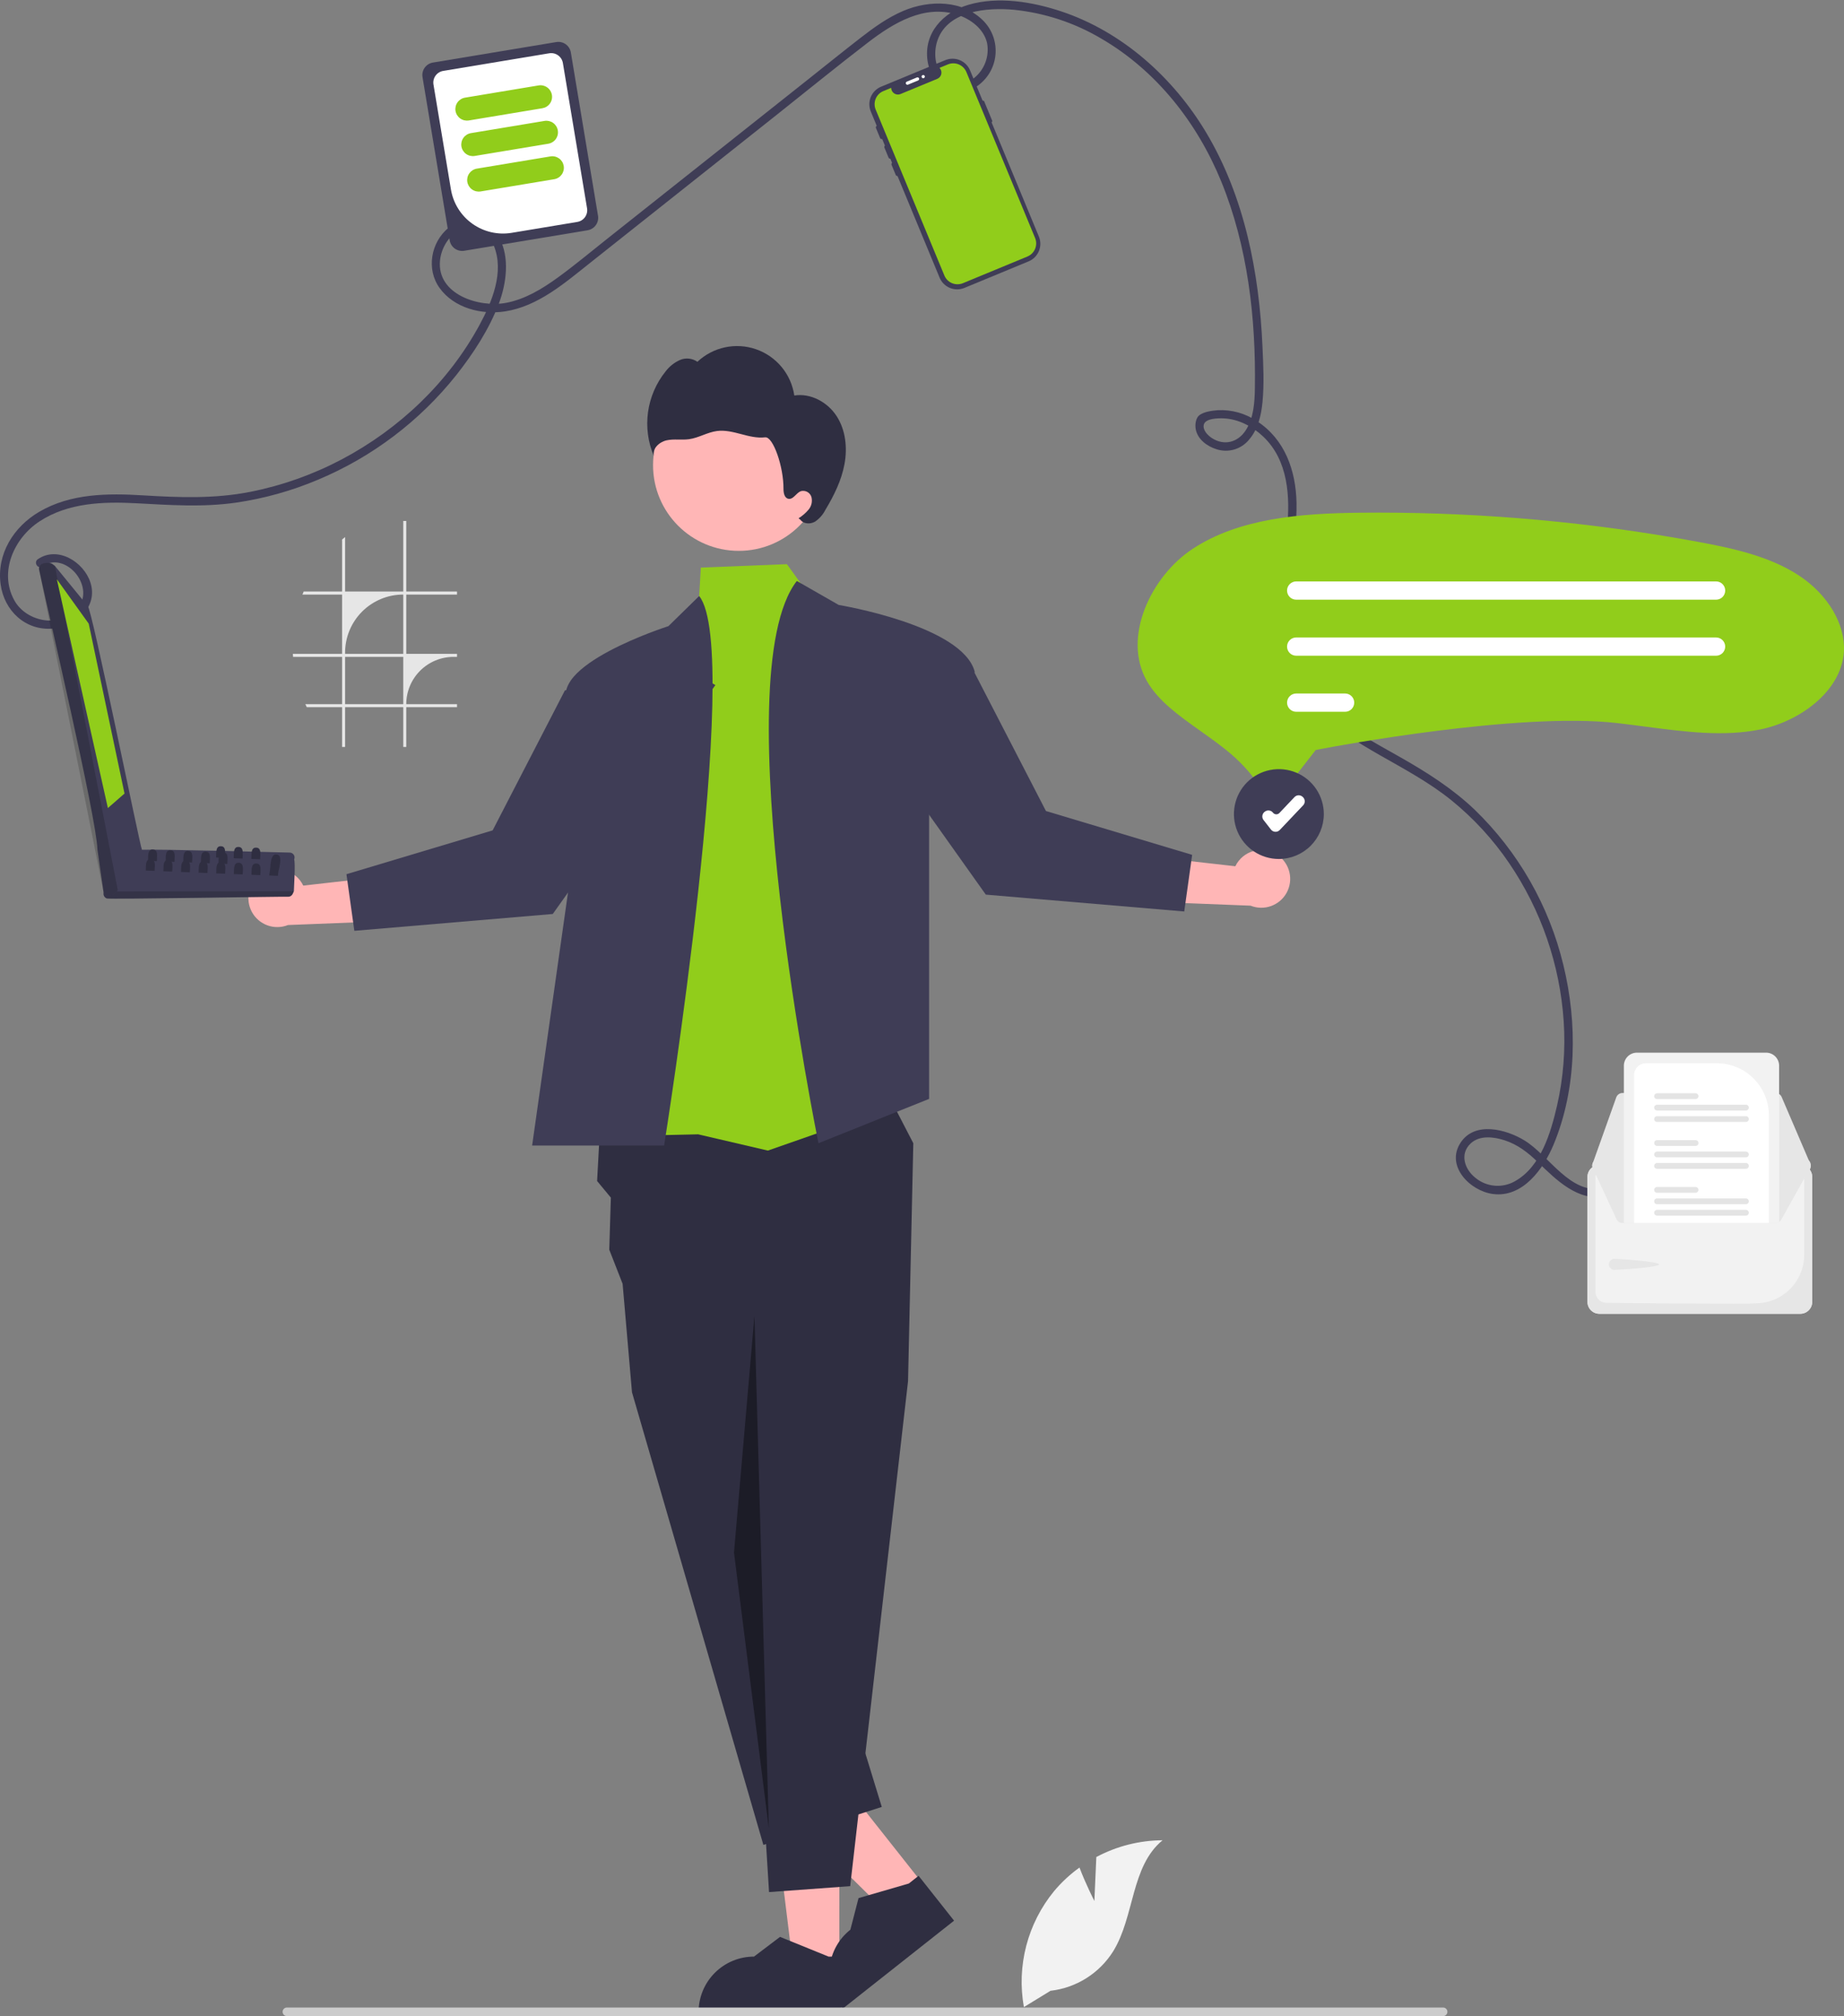 <svg xmlns="http://www.w3.org/2000/svg" width="280" height="306" viewBox="0 0 280 306" fill="none"><rect x="0" y="0" width="280" height="306" fill="#808080" stroke="none"/><g clip-path="url(#clip0_469_3900)"><path d="M6.381 85.961C9.885 83.567 14.395 88.843 11.942 92.129C9.462 95.45 4.04 94.508 2.173 91.117C-0.209 86.791 2.163 81.644 6.002 79.133C10.363 76.28 15.708 76.119 20.743 76.386C25.829 76.656 30.792 77.015 35.859 76.287C40.148 75.659 44.338 74.485 48.328 72.793C56.532 69.351 63.735 63.9 69.274 56.943C71.858 53.667 74.273 49.986 75.753 46.065C76.892 43.045 77.432 39.073 75.817 36.117C75.466 35.451 74.971 34.873 74.368 34.423C73.765 33.972 73.07 33.662 72.332 33.514C71.594 33.366 70.832 33.384 70.102 33.566C69.371 33.749 68.691 34.092 68.11 34.57C65.419 36.772 64.692 40.861 66.75 43.711C68.957 46.768 73.123 47.816 76.71 47.26C81.695 46.486 85.731 42.971 89.548 39.944L117.81 17.529C122.471 13.834 127.084 10.066 131.804 6.447C135.643 3.503 140.327 0.65 145.327 2.222C147.342 2.855 149.373 4.356 149.877 6.512C150.065 7.499 149.98 8.519 149.631 9.462C149.282 10.404 148.681 11.234 147.895 11.861C147.536 12.165 147.117 12.392 146.665 12.527C146.214 12.661 145.739 12.7 145.271 12.642C144.804 12.583 144.353 12.428 143.949 12.187C143.545 11.945 143.195 11.622 142.922 11.238C141.868 9.77 141.782 7.677 142.389 6.018C144.01 1.585 149.961 1.122 153.932 1.482C158.618 1.957 163.144 3.445 167.196 5.843C175.589 10.713 181.795 18.634 185.436 27.538C189.469 37.405 190.712 48.323 190.547 58.915C190.514 61.075 190.364 63.464 189.147 65.327C187.955 67.151 185.875 67.703 184.009 66.484C183.402 66.086 182.621 65.312 182.779 64.496C182.978 63.471 185.023 63.463 185.842 63.502C188.083 63.609 190.202 64.738 191.808 66.26C195.624 69.876 195.921 75.41 195.423 80.33C194.877 85.732 193.318 91.104 193.937 96.572C194.951 105.53 202.31 110.508 209.537 114.626C213.238 116.735 217.02 118.752 220.349 121.435C223.741 124.18 226.711 127.409 229.163 131.017C234.008 138.137 236.864 146.419 237.437 155.009C237.725 159.301 237.386 163.612 236.429 167.806C235.479 171.909 233.981 177.08 230.035 179.284C229.095 179.821 228.012 180.057 226.933 179.96C225.854 179.864 224.831 179.439 224.002 178.743C222.403 177.461 221.622 175.186 223.273 173.585C224.641 172.258 226.831 172.537 228.482 173.077C230.47 173.726 232.017 174.938 233.499 176.37C236.323 179.099 239.63 182.449 243.927 181.577C244.721 181.416 244.385 180.203 243.592 180.364C238.404 181.416 235.277 175.393 231.451 173.075C228.682 171.396 223.951 170.148 221.787 173.422C219.451 176.955 223.207 180.767 226.697 181.222C231.234 181.813 234.38 177.381 235.903 173.723C239.437 165.239 239.546 155.291 237.385 146.457C235.224 137.485 230.553 129.312 223.917 122.893C220.567 119.704 216.727 117.259 212.721 114.983C208.677 112.686 204.463 110.482 201.003 107.329C199.086 105.641 197.562 103.555 196.535 101.218C195.508 98.88 195.004 96.347 195.058 93.795C195.095 87.917 196.987 82.213 196.869 76.323C196.771 71.44 195.11 66.672 190.858 63.923C189.105 62.736 187.013 62.152 184.898 62.261C184.038 62.332 182.83 62.477 182.121 63.015C181.551 63.448 181.443 64.462 181.558 65.118C181.831 66.675 183.305 67.756 184.737 68.19C185.608 68.469 186.542 68.481 187.419 68.222C188.296 67.963 189.075 67.447 189.654 66.74C191.031 65.152 191.51 63.033 191.705 60.993C191.969 58.229 191.823 55.39 191.701 52.621C191.205 41.37 188.979 29.85 183.126 20.078C178.15 11.772 170.412 4.808 161.134 1.726C156.762 0.274 151.575 -0.596 147.064 0.725C143.183 1.861 140.208 5.052 140.849 9.278C141.392 12.856 145.103 15.331 148.373 13.073C149.145 12.54 149.792 11.847 150.271 11.041C150.75 10.236 151.049 9.336 151.148 8.404C151.247 7.473 151.144 6.531 150.845 5.642C150.547 4.754 150.06 3.941 149.417 3.258C146.256 -0.049 141.101 -0.026 137.156 1.655C134.781 2.667 132.678 4.184 130.649 5.759C128.063 7.767 125.514 9.823 122.949 11.858L92.048 36.364C89.609 38.299 87.21 40.303 84.689 42.132C82.338 43.838 79.743 45.418 76.848 45.966C72.771 46.737 66.317 44.715 66.812 39.549C67.004 37.543 68.334 35.327 70.367 34.752C72.36 34.188 74.241 35.469 74.982 37.282C76.616 41.279 74.698 45.851 72.79 49.36C68.066 58.048 60.615 65.123 51.884 69.727C47.514 72.036 42.83 73.697 37.98 74.656C32.532 75.725 27.186 75.516 21.678 75.182C16.339 74.858 10.732 74.891 5.973 77.671C2.07 79.95 -0.533 84.083 0.093 88.689C0.636 92.688 3.847 95.745 7.989 95.408C11.465 95.124 14.957 92.159 13.724 88.392C12.703 85.274 8.76 82.814 5.745 84.874C5.08 85.329 5.71 86.42 6.381 85.961Z" fill="#3F3D56"></path><path d="M273.372 176.824H242.848C242.371 176.825 241.913 177.014 241.576 177.351C241.239 177.688 241.049 178.145 241.049 178.621V197.605C241.049 198.082 241.239 198.538 241.576 198.875C241.913 199.212 242.371 199.401 242.848 199.402H273.372C273.849 199.401 274.306 199.212 274.643 198.875C274.981 198.538 275.17 198.082 275.171 197.605V178.621C275.17 178.145 274.981 177.688 274.643 177.351C274.306 177.014 273.849 176.825 273.372 176.824Z" fill="#F2F2F2"></path><path d="M273.372 176.824H242.848C242.371 176.825 241.913 177.014 241.576 177.351C241.239 177.688 241.049 178.145 241.049 178.621V197.605C241.049 198.082 241.239 198.538 241.576 198.875C241.913 199.212 242.371 199.401 242.848 199.402H273.372C273.849 199.401 274.306 199.212 274.643 198.875C274.981 198.538 275.17 198.082 275.171 197.605V178.621C275.17 178.145 274.981 177.688 274.643 177.351C274.306 177.014 273.849 176.825 273.372 176.824ZM273.962 190.461C273.955 192.393 273.19 194.246 271.831 195.622C270.471 196.997 268.627 197.786 266.692 197.818C263.595 197.859 268.406 197.874 264.67 197.874C256.129 197.874 247.222 197.793 243.898 197.74C243.461 197.731 243.045 197.552 242.738 197.24C242.432 196.929 242.259 196.51 242.257 196.073V178.622C242.257 178.466 242.32 178.316 242.43 178.205C242.541 178.095 242.691 178.032 242.847 178.031H273.371C273.527 178.032 273.677 178.094 273.788 178.204C273.899 178.315 273.962 178.464 273.962 178.621L273.962 190.461Z" fill="#E6E6E6"></path><path d="M269.615 165.893H246.358C246.153 165.893 245.952 165.957 245.784 166.075C245.616 166.194 245.488 166.361 245.419 166.554L241.827 176.621C241.773 176.771 241.757 176.932 241.778 177.09C241.8 177.248 241.859 177.398 241.951 177.529C242.043 177.659 242.165 177.766 242.306 177.839C242.448 177.913 242.605 177.951 242.765 177.952L273.956 178.007H273.957C274.122 178.007 274.285 177.966 274.43 177.888C274.575 177.81 274.699 177.697 274.79 177.559C274.881 177.421 274.936 177.263 274.951 177.099C274.965 176.935 274.939 176.77 274.874 176.618L270.532 166.497C270.455 166.317 270.327 166.164 270.164 166.057C270.001 165.95 269.81 165.892 269.615 165.893Z" fill="#E6E6E6"></path><path d="M274.955 176.837C274.955 176.972 274.927 177.105 274.874 177.229L270.532 185.02C270.454 185.199 270.326 185.352 270.163 185.459C270 185.566 269.81 185.623 269.615 185.624H246.359C246.153 185.624 245.952 185.56 245.784 185.441C245.615 185.323 245.488 185.156 245.418 184.962L241.827 177.227C241.783 177.103 241.764 176.973 241.77 176.842C241.777 176.711 241.809 176.583 241.865 176.465C241.922 176.347 242 176.241 242.098 176.153C242.195 176.065 242.308 175.998 242.432 175.954C242.539 175.915 242.651 175.895 242.765 175.895L246.575 175.888L248.13 175.886L268.593 175.85L270.149 175.847L273.956 175.84H273.957C274.221 175.84 274.475 175.945 274.662 176.132C274.849 176.319 274.955 176.572 274.955 176.837Z" fill="#E6E6E6"></path><path d="M245.136 191.064C245.597 191.064 251.93 191.451 251.93 191.912C251.93 192.372 245.597 192.733 245.136 192.733C244.914 192.733 244.702 192.645 244.545 192.488C244.389 192.332 244.301 192.12 244.301 191.899C244.301 191.677 244.389 191.465 244.545 191.309C244.702 191.152 244.914 191.064 245.136 191.064Z" fill="#E6E6E6"></path><path d="M268.166 159.769H248.557C248.031 159.769 247.528 159.978 247.156 160.349C246.784 160.72 246.575 161.224 246.575 161.749V185.623H269.615C269.804 185.624 269.989 185.57 270.148 185.468V161.749C270.148 161.224 269.939 160.72 269.567 160.349C269.196 159.978 268.692 159.769 268.166 159.769Z" fill="#F2F2F2"></path><path d="M260.682 161.374H249.935C249.457 161.374 248.998 161.565 248.659 161.902C248.321 162.24 248.131 162.699 248.13 163.177V185.624H268.593V169.276C268.59 167.181 267.756 165.173 266.273 163.691C264.79 162.21 262.779 161.376 260.682 161.374Z" fill="white"></path><path d="M265.106 183.63H251.616C251.499 183.63 251.388 183.676 251.305 183.759C251.223 183.841 251.176 183.953 251.176 184.069C251.176 184.186 251.223 184.297 251.305 184.38C251.388 184.462 251.499 184.508 251.616 184.508H265.106C265.223 184.508 265.335 184.462 265.417 184.38C265.5 184.297 265.546 184.186 265.546 184.069C265.546 183.953 265.5 183.841 265.417 183.759C265.335 183.676 265.223 183.63 265.106 183.63Z" fill="#E4E4E4"></path><path d="M265.106 181.893H251.616C251.499 181.893 251.387 181.939 251.305 182.021C251.222 182.104 251.176 182.216 251.176 182.332C251.176 182.449 251.222 182.561 251.305 182.643C251.387 182.726 251.499 182.772 251.616 182.772H265.106C265.164 182.772 265.221 182.761 265.275 182.738C265.328 182.716 265.377 182.684 265.418 182.643C265.458 182.602 265.491 182.554 265.513 182.501C265.535 182.447 265.546 182.39 265.546 182.332C265.546 182.275 265.535 182.217 265.513 182.164C265.491 182.111 265.458 182.062 265.418 182.021C265.377 181.981 265.328 181.948 265.275 181.926C265.221 181.904 265.164 181.893 265.106 181.893Z" fill="#E4E4E4"></path><path d="M257.464 180.156H251.616C251.499 180.156 251.388 180.203 251.305 180.285C251.223 180.367 251.176 180.479 251.176 180.595C251.176 180.712 251.223 180.824 251.305 180.906C251.388 180.988 251.499 181.035 251.616 181.035H257.464C257.58 181.035 257.692 180.988 257.775 180.906C257.857 180.824 257.904 180.712 257.904 180.595C257.904 180.479 257.857 180.367 257.775 180.285C257.692 180.203 257.58 180.156 257.464 180.156Z" fill="#E4E4E4"></path><path d="M265.106 176.52H251.616C251.5 176.52 251.388 176.566 251.306 176.649C251.223 176.731 251.177 176.843 251.177 176.959C251.177 177.076 251.223 177.187 251.306 177.27C251.388 177.352 251.5 177.399 251.616 177.399H265.106C265.164 177.399 265.222 177.388 265.275 177.366C265.329 177.344 265.378 177.311 265.419 177.271C265.46 177.23 265.492 177.181 265.514 177.128C265.537 177.074 265.548 177.017 265.548 176.959C265.548 176.901 265.537 176.844 265.514 176.791C265.492 176.737 265.46 176.689 265.419 176.648C265.378 176.607 265.329 176.575 265.275 176.553C265.222 176.531 265.164 176.519 265.106 176.52Z" fill="#E4E4E4"></path><path d="M265.106 174.783H251.616C251.499 174.783 251.388 174.829 251.305 174.912C251.223 174.994 251.176 175.106 251.176 175.222C251.176 175.339 251.223 175.451 251.305 175.533C251.388 175.615 251.499 175.662 251.616 175.662H265.106C265.223 175.662 265.335 175.615 265.417 175.533C265.5 175.451 265.546 175.339 265.546 175.222C265.546 175.106 265.5 174.994 265.417 174.912C265.335 174.829 265.223 174.783 265.106 174.783Z" fill="#E4E4E4"></path><path d="M257.464 173.046H251.616C251.499 173.046 251.387 173.092 251.305 173.175C251.222 173.257 251.176 173.369 251.176 173.486C251.176 173.602 251.222 173.714 251.305 173.796C251.387 173.879 251.499 173.925 251.616 173.925H257.464C257.581 173.925 257.693 173.879 257.775 173.796C257.858 173.714 257.904 173.602 257.904 173.486C257.904 173.369 257.858 173.257 257.775 173.175C257.693 173.092 257.581 173.046 257.464 173.046Z" fill="#E4E4E4"></path><path d="M265.106 169.408H251.616C251.5 169.409 251.388 169.455 251.306 169.537C251.223 169.62 251.177 169.732 251.177 169.848C251.177 169.964 251.223 170.076 251.306 170.158C251.388 170.241 251.5 170.287 251.616 170.288H265.106C265.164 170.288 265.222 170.276 265.275 170.254C265.329 170.232 265.378 170.2 265.419 170.159C265.46 170.118 265.492 170.07 265.514 170.016C265.537 169.963 265.548 169.906 265.548 169.848C265.548 169.79 265.537 169.733 265.514 169.679C265.492 169.626 265.46 169.577 265.419 169.536C265.378 169.496 265.329 169.463 265.275 169.441C265.222 169.419 265.164 169.408 265.106 169.408Z" fill="#E4E4E4"></path><path d="M265.106 167.672H251.616C251.5 167.672 251.388 167.719 251.306 167.801C251.223 167.884 251.177 167.995 251.177 168.112C251.177 168.228 251.223 168.34 251.306 168.422C251.388 168.504 251.5 168.551 251.616 168.551H265.106C265.164 168.551 265.222 168.54 265.275 168.518C265.329 168.496 265.378 168.464 265.419 168.423C265.46 168.382 265.492 168.334 265.514 168.28C265.537 168.227 265.548 168.169 265.548 168.112C265.548 168.054 265.537 167.996 265.514 167.943C265.492 167.89 265.46 167.841 265.419 167.8C265.378 167.759 265.329 167.727 265.275 167.705C265.222 167.683 265.164 167.672 265.106 167.672Z" fill="#E4E4E4"></path><path d="M257.464 165.935H251.616C251.499 165.935 251.387 165.981 251.305 166.063C251.222 166.146 251.176 166.258 251.176 166.374C251.176 166.491 251.222 166.603 251.305 166.685C251.387 166.768 251.499 166.814 251.616 166.814H257.464C257.522 166.814 257.579 166.803 257.632 166.78C257.686 166.758 257.734 166.726 257.775 166.685C257.816 166.644 257.848 166.596 257.87 166.542C257.893 166.489 257.904 166.432 257.904 166.374C257.904 166.317 257.893 166.259 257.87 166.206C257.848 166.153 257.816 166.104 257.775 166.063C257.734 166.023 257.686 165.99 257.632 165.968C257.579 165.946 257.522 165.935 257.464 165.935Z" fill="#E4E4E4"></path><path d="M112.18 83.609C119.369 83.609 125.197 77.787 125.197 70.605C125.197 63.423 119.369 57.602 112.18 57.602C104.99 57.602 99.162 63.423 99.162 70.605C99.162 77.787 104.99 83.609 112.18 83.609Z" fill="#FFB6B6"></path><path d="M127.039 63.16C125.67 61.044 123.1 59.634 120.609 60.03C120.377 58.442 119.714 56.948 118.691 55.71C117.668 54.473 116.324 53.54 114.807 53.012C113.29 52.484 111.657 52.383 110.086 52.718C108.514 53.053 107.066 53.813 105.897 54.914C105.512 54.643 105.064 54.477 104.597 54.43C104.129 54.383 103.657 54.458 103.227 54.647C102.369 55.036 101.623 55.634 101.057 56.386C99.628 58.167 98.709 60.301 98.397 62.563C98.086 64.824 98.394 67.127 99.289 69.227C98.985 68.121 100.094 67.081 101.215 66.833C102.335 66.585 103.511 66.82 104.647 66.658C106.104 66.451 107.413 65.607 108.872 65.417C110.098 65.258 111.331 65.572 112.526 65.886C113.722 66.201 114.952 66.522 116.179 66.376C117.407 66.231 118.989 70.879 118.967 74.153C118.963 74.773 119.091 75.57 119.698 75.701C120.446 75.863 120.879 74.833 121.59 74.552C121.918 74.458 122.27 74.495 122.571 74.655C122.872 74.815 123.099 75.086 123.205 75.41C123.294 75.739 123.304 76.085 123.233 76.419C123.162 76.753 123.011 77.065 122.795 77.329C122.358 77.853 121.839 78.303 121.258 78.661L121.551 78.905C122.038 79.548 123.049 79.576 123.752 79.178C124.423 78.724 124.967 78.105 125.332 77.381C126.632 75.221 127.772 72.92 128.23 70.443C128.689 67.965 128.408 65.276 127.039 63.16Z" fill="#2F2E41"></path><path d="M127.45 298.322L120.42 298.321L117.075 271.232L127.451 271.233L127.45 298.322Z" fill="#FFB6B6"></path><path d="M127.697 305.647L106.078 305.646V305.373C106.078 303.144 106.965 301.006 108.543 299.429C110.121 297.853 112.261 296.967 114.493 296.967H114.493L118.443 293.975L125.811 296.968L127.698 296.968L127.697 305.647Z" fill="#2F2E41"></path><path d="M140.127 285.921L134.612 290.276L115.17 271.098L123.311 264.67L140.127 285.921Z" fill="#FFB6B6"></path><path d="M144.87 291.515L127.91 304.908L127.74 304.693C126.356 302.944 125.724 300.718 125.984 298.504C126.243 296.29 127.372 294.269 129.123 292.886L129.123 292.886L130.363 288.092L138.001 285.875L139.482 284.706L144.87 291.515Z" fill="#2F2E41"></path><path d="M91.095 171.347L90.666 179.252L92.754 181.771L92.514 189.678L94.54 194.853L95.964 211.317L115.914 280.013L133.892 274.253L114.261 210.216L137.881 209.626L138.68 173.518L134.494 165.435L91.095 171.347Z" fill="#2F2E41"></path><path d="M135.609 204.182L137.881 209.626L129.097 286.278L116.774 287.177L111.452 201.482L135.609 204.182Z" fill="#2F2E41"></path><path d="M123.532 91.223L119.485 85.628L106.419 86.151L106.168 90.459L97.488 172.357L106.012 172.166L116.594 174.634L136.946 167.518L123.532 91.223Z" fill="#91CD1B"></path><path d="M100.84 173.871H80.8L86.028 137.008L88.148 122.066C88.148 122.066 86.648 111.387 85.921 105.807C85.854 105.212 85.957 104.61 86.219 104.071C86.457 103.566 86.767 103.098 87.14 102.683C89.577 99.875 95.06 97.44 98.497 96.108C100.268 95.426 101.499 95.033 101.499 95.033L106.167 90.461C112.868 98.824 100.84 173.871 100.84 173.871Z" fill="#3F3D56"></path><path d="M120.994 88.179L127.351 91.818C127.351 91.818 146.178 94.907 148.009 101.97L141.079 122.868V166.787L124.278 173.517C124.278 173.517 109.786 102.563 120.994 88.179Z" fill="#3F3D56"></path><path opacity="0.4" d="M114.558 199.708L111.452 235.647L116.741 277.473" fill="black"></path><path d="M39.568 132.757C40.085 132.386 40.679 132.132 41.305 132.014C41.932 131.896 42.577 131.917 43.195 132.074C43.812 132.232 44.388 132.524 44.881 132.928C45.374 133.332 45.772 133.839 46.047 134.414L61.45 132.674L57.799 139.846L43.732 140.399C42.736 140.797 41.627 140.817 40.617 140.453C39.607 140.089 38.766 139.368 38.252 138.426C37.739 137.484 37.589 136.387 37.832 135.342C38.074 134.297 38.692 133.378 39.568 132.757Z" fill="#FFB6B6"></path><path d="M104.215 101.352L108.623 103.982L83.936 138.722L53.805 141.279L52.605 132.685L74.806 126.032L85.779 104.785L104.215 101.352Z" fill="#3F3D56"></path><path d="M194.058 129.821C193.54 129.449 192.947 129.195 192.321 129.077C191.694 128.959 191.049 128.98 190.431 129.138C189.813 129.296 189.238 129.587 188.745 129.991C188.252 130.396 187.854 130.903 187.578 131.477L172.176 129.737L175.827 136.91L189.894 137.463C190.89 137.861 191.999 137.88 193.009 137.516C194.019 137.153 194.86 136.432 195.374 135.49C195.887 134.548 196.037 133.45 195.794 132.406C195.552 131.361 194.934 130.441 194.058 129.821Z" fill="#FFB6B6"></path><path d="M129.411 98.415L125.004 101.045L149.69 135.785L179.821 138.342L181.021 129.749L158.821 123.095L147.847 101.848L129.411 98.415Z" fill="#3F3D56"></path><path d="M69.394 90.24V89.781H61.689V79.07H61.23V89.781H52.4V81.51C52.245 81.631 52.093 81.756 51.943 81.884V89.781H46.11C46.045 89.933 45.983 90.086 45.924 90.24H51.943V99.24H44.47C44.477 99.394 44.487 99.546 44.5 99.699H51.943V106.879H46.367C46.435 107.033 46.507 107.185 46.583 107.336H51.943V113.371H52.4V107.336H61.23V113.371H61.689V107.336H69.394V106.879H61.689C61.688 105.936 61.874 105.002 62.235 104.131C62.597 103.26 63.126 102.468 63.794 101.802C64.461 101.135 65.253 100.606 66.126 100.245C66.998 99.884 67.932 99.699 68.876 99.699H69.394V99.24H61.689V90.24H69.394ZM61.23 106.879H52.4V99.699H61.23V106.879ZM61.23 99.24H52.4V99.06C52.4 97.901 52.628 96.754 53.072 95.684C53.516 94.614 54.166 93.642 54.986 92.823C55.806 92.004 56.78 91.354 57.851 90.911C58.922 90.468 60.071 90.24 61.23 90.24V99.24Z" fill="#E6E6E6"></path><path d="M136.337 26.694C136.276 26.719 136.209 26.719 136.149 26.694C136.089 26.669 136.041 26.622 136.016 26.561L135.378 25.021C135.353 24.961 135.353 24.894 135.378 24.834C135.403 24.774 135.451 24.726 135.511 24.701C135.571 24.676 135.639 24.676 135.699 24.701C135.759 24.726 135.807 24.774 135.831 24.834L136.469 26.374C136.494 26.434 136.494 26.502 136.469 26.562C136.444 26.622 136.397 26.669 136.337 26.694Z" fill="#3F3D56"></path><path d="M149.205 15.286L147.301 10.689C147.156 10.339 146.944 10.022 146.677 9.754C146.409 9.487 146.091 9.275 145.742 9.13C145.392 8.985 145.017 8.91 144.639 8.91C144.26 8.91 143.885 8.984 143.535 9.129L133.786 13.159C133.436 13.304 133.118 13.516 132.85 13.783C132.583 14.05 132.37 14.368 132.225 14.717C132.08 15.066 132.005 15.441 132.005 15.819C132.005 16.197 132.08 16.572 132.224 16.921L142.672 42.14C142.817 42.49 143.029 42.807 143.297 43.075C143.564 43.342 143.882 43.554 144.232 43.699C144.581 43.844 144.956 43.919 145.335 43.919C145.713 43.919 146.088 43.845 146.438 43.7L156.187 39.67C156.537 39.525 156.855 39.313 157.123 39.046C157.391 38.778 157.603 38.461 157.748 38.112C157.893 37.763 157.968 37.388 157.968 37.01C157.968 36.632 157.893 36.257 157.749 35.908L150.561 18.558C150.583 18.549 150.603 18.535 150.62 18.518C150.637 18.502 150.65 18.482 150.659 18.459C150.669 18.438 150.673 18.414 150.673 18.39C150.673 18.366 150.669 18.343 150.659 18.32L149.443 15.384C149.434 15.362 149.42 15.342 149.404 15.325C149.387 15.308 149.367 15.295 149.345 15.286C149.323 15.277 149.299 15.272 149.275 15.272C149.251 15.272 149.228 15.276 149.205 15.286Z" fill="#3F3D56"></path><path d="M146.741 10.94L157.174 36.123C157.391 36.646 157.392 37.233 157.178 37.758C156.964 38.282 156.551 38.7 156.03 38.922C156.023 38.926 156.016 38.93 156.009 38.933L146.212 42.983C145.684 43.201 145.091 43.2 144.564 42.982C144.036 42.764 143.617 42.345 143.399 41.818L132.966 16.634C132.858 16.373 132.803 16.094 132.803 15.811C132.803 15.529 132.859 15.249 132.967 14.989C133.076 14.728 133.234 14.491 133.434 14.291C133.634 14.092 133.872 13.934 134.133 13.826L135.321 13.334C135.322 13.502 135.364 13.667 135.444 13.815C135.523 13.962 135.638 14.088 135.778 14.181C135.918 14.274 136.079 14.331 136.246 14.347C136.413 14.363 136.581 14.338 136.736 14.274L142.322 11.964C142.444 11.914 142.555 11.84 142.647 11.746C142.743 11.652 142.819 11.54 142.872 11.416C142.924 11.293 142.951 11.16 142.952 11.026C142.953 10.892 142.927 10.759 142.876 10.635C142.826 10.511 142.751 10.398 142.656 10.302L143.93 9.776C144.458 9.558 145.05 9.558 145.577 9.776C146.104 9.995 146.523 10.413 146.741 10.94Z" fill="#91CD1B"></path><path d="M135.248 24.067C135.188 24.092 135.121 24.092 135.06 24.067C135 24.042 134.953 23.995 134.928 23.935L134.29 22.395C134.265 22.334 134.265 22.267 134.29 22.207C134.315 22.147 134.362 22.099 134.423 22.074C134.483 22.049 134.55 22.049 134.61 22.074C134.67 22.099 134.718 22.147 134.743 22.207L135.381 23.747C135.406 23.807 135.406 23.875 135.381 23.935C135.356 23.995 135.308 24.042 135.248 24.067Z" fill="#3F3D56"></path><path d="M133.964 21.096C133.904 21.121 133.837 21.121 133.777 21.096C133.716 21.071 133.669 21.024 133.644 20.964L133.006 19.424C132.993 19.394 132.987 19.362 132.987 19.33C132.987 19.297 132.993 19.265 133.005 19.236C133.018 19.206 133.036 19.179 133.059 19.156C133.081 19.133 133.109 19.115 133.138 19.103C133.168 19.09 133.2 19.084 133.232 19.084C133.265 19.084 133.297 19.09 133.327 19.103C133.356 19.115 133.383 19.133 133.406 19.156C133.429 19.179 133.447 19.206 133.459 19.236L134.097 20.776C134.122 20.836 134.122 20.904 134.097 20.964C134.072 21.024 134.024 21.072 133.964 21.096Z" fill="#3F3D56"></path><path d="M137.556 12.714C137.531 12.654 137.531 12.587 137.556 12.527C137.581 12.467 137.628 12.419 137.689 12.394L139.23 11.757C139.29 11.732 139.358 11.732 139.418 11.757C139.478 11.782 139.526 11.83 139.551 11.89C139.576 11.95 139.576 12.017 139.551 12.077C139.526 12.137 139.478 12.185 139.418 12.21L137.876 12.847C137.816 12.872 137.749 12.872 137.688 12.847C137.628 12.822 137.581 12.774 137.556 12.714Z" fill="white"></path><path d="M140.186 11.872C140.321 11.872 140.431 11.762 140.431 11.627C140.431 11.492 140.321 11.382 140.186 11.382C140.05 11.382 139.94 11.492 139.94 11.627C139.94 11.762 140.05 11.872 140.186 11.872Z" fill="white"></path><path d="M193.402 120.632C193.371 120.632 193.34 120.631 193.309 120.63C192.945 120.617 192.589 120.516 192.272 120.336C191.955 120.156 191.686 119.902 191.489 119.596C190.009 117.386 188.192 115.42 186.105 113.77C184.841 112.761 183.521 111.823 182.244 110.916C178.95 108.576 175.848 106.373 174.126 103.328C170.372 96.689 174.793 87.442 181.11 83.295C188.194 78.644 197.513 77.914 206.527 77.819C207.464 77.809 208.402 77.804 209.34 77.804C225.582 77.81 241.79 79.29 257.765 82.227C263.077 83.206 268.637 84.405 273.105 87.315C277.546 90.209 280.246 94.765 279.983 98.923C279.598 104.993 273.156 109.529 267.29 110.715C261.699 111.844 255.891 111.081 249.742 110.273C248.385 110.094 246.981 109.91 245.593 109.75C230.508 108.008 202.171 113.376 200.972 113.606L199.782 113.833L195.167 119.766C194.96 120.036 194.693 120.255 194.386 120.405C194.08 120.555 193.743 120.633 193.402 120.632Z" fill="#91CD1B"></path><path d="M260.576 91.019H196.818C196.45 91.019 196.097 90.873 195.837 90.613C195.577 90.353 195.431 90 195.431 89.633C195.431 89.265 195.577 88.913 195.837 88.653C196.097 88.393 196.45 88.247 196.818 88.247H260.576C260.944 88.247 261.297 88.393 261.557 88.653C261.817 88.913 261.963 89.265 261.963 89.633C261.963 90 261.817 90.353 261.557 90.613C261.297 90.873 260.944 91.019 260.576 91.019Z" fill="white"></path><path d="M260.576 99.524H196.818C196.45 99.524 196.098 99.378 195.838 99.119C195.578 98.859 195.432 98.507 195.431 98.14C195.431 97.773 195.576 97.421 195.836 97.16C196.095 96.9 196.447 96.754 196.815 96.753H260.576C260.943 96.754 261.296 96.9 261.555 97.16C261.815 97.419 261.961 97.772 261.961 98.139C261.961 98.506 261.815 98.858 261.555 99.118C261.296 99.377 260.943 99.524 260.576 99.524Z" fill="white"></path><path d="M204.248 108.03H196.818C196.45 108.03 196.098 107.883 195.839 107.624C195.579 107.364 195.433 107.012 195.433 106.645C195.433 106.277 195.579 105.925 195.839 105.666C196.098 105.406 196.45 105.259 196.818 105.259H204.248C204.615 105.259 204.968 105.406 205.227 105.666C205.487 105.925 205.633 106.277 205.633 106.645C205.633 107.012 205.487 107.364 205.227 107.624C204.968 107.883 204.615 108.03 204.248 108.03Z" fill="white"></path><path d="M194.189 130.292C197.914 130.292 200.933 127.276 200.933 123.556C200.933 119.836 197.914 116.82 194.189 116.82C190.465 116.82 187.446 119.836 187.446 123.556C187.446 127.276 190.465 130.292 194.189 130.292Z" fill="white"></path><path d="M194.189 130.375C192.839 130.375 191.52 129.975 190.397 129.226C189.275 128.476 188.4 127.412 187.883 126.166C187.367 124.92 187.232 123.549 187.495 122.226C187.758 120.904 188.408 119.689 189.363 118.735C190.317 117.782 191.534 117.132 192.858 116.869C194.182 116.606 195.554 116.741 196.801 117.257C198.048 117.773 199.114 118.647 199.864 119.768C200.614 120.89 201.015 122.208 201.015 123.556C201.013 125.364 200.293 127.097 199.013 128.375C197.734 129.654 195.999 130.373 194.189 130.375Z" fill="#3F3D56"></path><path d="M193.684 126.249C193.67 126.249 193.656 126.248 193.641 126.248C193.514 126.242 193.39 126.208 193.277 126.15C193.165 126.091 193.066 126.009 192.988 125.908L191.861 124.461C191.79 124.37 191.737 124.265 191.706 124.154C191.676 124.042 191.667 123.926 191.682 123.811C191.696 123.696 191.733 123.585 191.79 123.484C191.847 123.384 191.924 123.295 192.015 123.224L192.056 123.193C192.147 123.122 192.252 123.069 192.364 123.039C192.475 123.008 192.592 122.999 192.707 123.014C192.822 123.028 192.933 123.065 193.034 123.122C193.135 123.18 193.223 123.256 193.294 123.347C193.351 123.42 193.423 123.48 193.505 123.523C193.588 123.566 193.678 123.59 193.771 123.595C193.863 123.599 193.956 123.583 194.042 123.549C194.128 123.515 194.205 123.462 194.269 123.395L196.557 120.982C196.718 120.812 196.94 120.714 197.174 120.707C197.407 120.701 197.634 120.788 197.804 120.948L197.842 120.984C197.926 121.063 197.994 121.159 198.041 121.264C198.088 121.37 198.114 121.484 198.117 121.6C198.12 121.715 198.1 121.831 198.059 121.939C198.018 122.047 197.955 122.146 197.875 122.23L194.325 125.974C194.242 126.061 194.143 126.13 194.033 126.177C193.923 126.224 193.804 126.249 193.684 126.249Z" fill="white"></path><path d="M68.281 36.484L64.156 11.702C64.073 11.2 64.192 10.686 64.488 10.273C64.784 9.859 65.233 9.579 65.735 9.495L84.471 6.383C84.973 6.3 85.488 6.42 85.902 6.715C86.316 7.011 86.596 7.459 86.68 7.96L90.805 32.743C90.888 33.245 90.769 33.759 90.472 34.172C90.176 34.586 89.728 34.865 89.226 34.95L70.49 38.062C69.988 38.145 69.473 38.025 69.059 37.729C68.645 37.434 68.365 36.986 68.281 36.484Z" fill="#3F3D56"></path><path d="M68.472 28.76L65.82 12.828C65.742 12.358 65.854 11.877 66.132 11.489C66.409 11.102 66.829 10.84 67.299 10.761L83.401 8.087C83.871 8.009 84.353 8.121 84.741 8.398C85.129 8.675 85.391 9.094 85.47 9.564L89.141 31.617C89.219 32.087 89.106 32.568 88.829 32.956C88.552 33.343 88.132 33.605 87.662 33.683L77.687 35.34C75.592 35.686 73.445 35.187 71.718 33.954C69.99 32.72 68.823 30.852 68.472 28.76Z" fill="white"></path><path d="M69.167 16.84C69.091 16.381 69.201 15.91 69.472 15.532C69.743 15.153 70.153 14.898 70.612 14.821L81.782 12.965C82.01 12.927 82.243 12.935 82.468 12.987C82.692 13.039 82.905 13.135 83.092 13.269C83.28 13.403 83.439 13.572 83.561 13.768C83.684 13.964 83.766 14.181 83.804 14.409C83.842 14.636 83.834 14.869 83.782 15.093C83.73 15.318 83.634 15.53 83.5 15.717C83.366 15.905 83.196 16.064 83 16.186C82.804 16.308 82.586 16.39 82.359 16.428L71.189 18.284C70.729 18.359 70.258 18.25 69.879 17.979C69.5 17.709 69.244 17.299 69.167 16.84Z" fill="#91CD1B"></path><path d="M70.064 22.227C69.988 21.768 70.098 21.297 70.369 20.919C70.639 20.54 71.05 20.284 71.509 20.207L82.679 18.352C83.139 18.276 83.61 18.385 83.989 18.655C84.368 18.926 84.624 19.336 84.701 19.795C84.777 20.255 84.668 20.725 84.397 21.104C84.126 21.483 83.715 21.738 83.256 21.815L72.086 23.67C71.626 23.746 71.155 23.637 70.776 23.366C70.397 23.096 70.141 22.686 70.064 22.227Z" fill="#91CD1B"></path><path d="M70.96 27.613C70.885 27.154 70.994 26.684 71.265 26.305C71.536 25.927 71.946 25.671 72.406 25.594L83.576 23.739C83.803 23.701 84.036 23.708 84.261 23.76C84.486 23.812 84.698 23.908 84.886 24.042C85.073 24.176 85.233 24.346 85.355 24.541C85.477 24.737 85.559 24.955 85.597 25.182C85.635 25.41 85.628 25.642 85.576 25.867C85.523 26.091 85.428 26.303 85.293 26.491C85.159 26.678 84.989 26.838 84.793 26.959C84.598 27.081 84.38 27.164 84.152 27.201L72.982 29.057C72.522 29.133 72.052 29.023 71.672 28.753C71.293 28.482 71.037 28.072 70.96 27.613Z" fill="#91CD1B"></path><path d="M166.174 288.525L166.471 281.855C169.567 280.202 173.02 279.329 176.53 279.312C171.699 283.257 172.303 290.863 169.027 296.169C167.993 297.816 166.601 299.209 164.954 300.246C163.308 301.282 161.448 301.936 159.515 302.157L155.472 304.63C154.917 301.54 155.039 298.367 155.83 295.33C156.621 292.292 158.062 289.462 160.053 287.034C161.184 285.683 162.48 284.48 163.912 283.453C164.88 286.003 166.174 288.525 166.174 288.525Z" fill="#F2F2F2"></path><path d="M219.778 305.349C219.779 305.434 219.762 305.519 219.729 305.599C219.696 305.678 219.648 305.75 219.588 305.81C219.527 305.871 219.455 305.919 219.376 305.951C219.297 305.984 219.212 306.001 219.126 306H43.564C43.391 306 43.225 305.932 43.103 305.81C42.981 305.687 42.912 305.522 42.912 305.349C42.912 305.176 42.981 305.01 43.103 304.888C43.225 304.766 43.391 304.697 43.564 304.697H219.126C219.212 304.697 219.297 304.714 219.376 304.746C219.455 304.779 219.527 304.827 219.588 304.888C219.648 304.948 219.696 305.02 219.729 305.099C219.762 305.178 219.779 305.263 219.778 305.349Z" fill="#CCCCCC"></path><path d="M43.987 129.401C40.874 129.339 24.149 128.86 21.406 128.978C21.251 128.435 16.052 135.091 15.925 135.132C15.841 135.221 15.78 135.329 15.746 135.447C15.713 135.565 15.708 135.689 15.733 135.808C15.758 135.928 15.812 136.04 15.889 136.135C15.967 136.23 16.067 136.304 16.179 136.352C16.485 136.537 43.448 136.039 43.774 136.104C43.916 136.102 44.053 136.06 44.172 135.983C44.29 135.906 44.385 135.797 44.444 135.669L44.624 135.265C44.643 134.576 44.869 131.05 44.666 130.447C44.715 130.334 44.736 130.211 44.727 130.087C44.717 129.964 44.676 129.845 44.609 129.742C44.542 129.638 44.45 129.553 44.341 129.493C44.233 129.434 44.111 129.402 43.987 129.401Z" fill="#3F3D56"></path><path opacity="0.17" d="M44.624 135.265C44.466 135.645 44.263 136.122 43.774 136.104L16.464 136.41C16.335 136.409 16.208 136.374 16.096 136.31C15.985 136.245 15.891 136.153 15.825 136.042C15.759 135.932 15.723 135.806 15.72 135.677C15.716 135.548 15.746 135.42 15.807 135.306L44.624 135.265Z" fill="black"></path><path d="M21.534 128.895C21.24 128.388 13.938 92.299 13.329 91.997L8.344 85.905L7.898 85.57C7.279 85.23 5.793 85.46 5.926 86.406C7.098 92.014 14.63 123.959 14.795 128.939L15.702 135.284C15.718 135.392 15.757 135.495 15.816 135.588C15.874 135.68 15.951 135.759 16.042 135.819C16.133 135.879 16.236 135.92 16.344 135.939C16.451 135.957 16.562 135.953 16.668 135.926C16.928 135.898 17.176 135.803 17.388 135.65C17.6 135.497 17.768 135.291 17.876 135.054C17.944 134.83 21.875 129.025 21.534 128.895Z" fill="#3F3D56"></path><path opacity="0.17" d="M8.343 85.906L17.877 135.055C17.558 135.862 16.067 136.426 15.719 135.369C15.713 135.367 5.938 86.436 5.928 86.407C5.824 85.229 7.772 85.192 8.343 85.906Z" fill="black"></path><path d="M8.63 87.915L13.472 94.657L18.907 120.442L16.381 122.644L8.63 87.915Z" fill="#91CD1B"></path><path d="M40.862 132.878L42.202 132.933C42.222 132.541 42.287 132.152 42.395 131.775C42.596 130.818 42.777 129.681 41.941 129.686C41.374 129.631 41.181 130.348 41.08 131.129C41.054 131.717 40.981 132.302 40.862 132.878Z" fill="#2F2E41"></path><path d="M33.176 131.078L34.079 131.112L34.516 131.129C34.508 130.65 34.73 129.665 34.188 129.421C34.102 129.384 34.009 129.366 33.915 129.367C33.407 129.337 33.256 129.723 33.21 130.168C33.181 130.437 33.193 130.722 33.185 130.944C33.185 130.99 33.181 131.036 33.176 131.078Z" fill="#2F2E41"></path><path d="M30.502 130.969L31.409 131.007L31.841 131.023C31.833 130.474 32.123 129.274 31.241 129.257C30.426 129.211 30.531 130.247 30.51 130.835C30.51 130.881 30.506 130.927 30.502 130.969Z" fill="#2F2E41"></path><path d="M27.826 130.864L28.729 130.897L29.166 130.914C29.157 130.369 29.447 129.169 28.565 129.152C27.751 129.102 27.856 130.138 27.835 130.729C27.834 130.776 27.83 130.822 27.826 130.864Z" fill="#2F2E41"></path><path d="M25.151 130.755L26.058 130.793L26.491 130.81C26.483 130.26 26.772 129.064 25.89 129.043C25.076 128.997 25.181 130.034 25.16 130.621C25.16 130.667 25.156 130.713 25.151 130.755Z" fill="#2F2E41"></path><path d="M22.476 130.65L23.379 130.683L23.816 130.7C23.807 130.197 24.051 129.144 23.404 128.963H23.4C23.34 128.945 23.278 128.937 23.215 128.938C23.139 128.931 23.062 128.938 22.988 128.959H22.984C22.422 129.106 22.501 129.987 22.485 130.515C22.485 130.562 22.48 130.608 22.476 130.65Z" fill="#2F2E41"></path><path d="M38.161 130.365L39.501 130.419C39.501 130.369 39.501 130.314 39.505 130.251C39.538 129.932 39.544 129.611 39.522 129.291C39.476 128.938 39.324 128.661 38.9 128.653C38.468 128.628 38.295 128.905 38.228 129.261C38.213 129.322 38.202 129.384 38.195 129.446V129.45C38.161 129.777 38.182 130.13 38.161 130.365Z" fill="#2F2E41"></path><path d="M35.486 130.256L36.826 130.311C36.854 129.951 36.863 129.589 36.851 129.228C36.813 128.859 36.666 128.557 36.225 128.549C35.78 128.519 35.608 128.822 35.541 129.195C35.478 129.556 35.511 129.988 35.486 130.256Z" fill="#2F2E41"></path><path d="M32.811 130.15L33.21 130.167L34.151 130.205C34.147 130.004 34.184 129.71 34.188 129.421C34.192 129.334 34.189 129.247 34.18 129.16C34.147 128.77 34.008 128.447 33.55 128.439C33.084 128.414 32.92 128.737 32.861 129.131C32.803 129.483 32.836 129.89 32.811 130.15Z" fill="#2F2E41"></path><path d="M38.187 132.773L39.526 132.823C39.522 132.278 39.807 131.078 38.926 131.061C38.044 131.007 38.237 132.223 38.187 132.773Z" fill="#2F2E41"></path><path d="M35.511 132.663L36.851 132.718C36.847 132.168 37.132 130.968 36.25 130.952C35.368 130.901 35.562 132.118 35.511 132.663Z" fill="#2F2E41"></path><path d="M32.836 132.559L34.176 132.609C34.172 132.219 34.319 131.497 34.08 131.111C34.027 131.026 33.953 130.956 33.864 130.91C33.775 130.863 33.676 130.841 33.575 130.847C33.438 130.833 33.3 130.867 33.185 130.944C32.757 131.225 32.878 132.114 32.836 132.559Z" fill="#2F2E41"></path><path d="M30.161 132.449L31.501 132.504C31.497 132.114 31.639 131.396 31.408 131.006C31.356 130.92 31.281 130.849 31.192 130.801C31.102 130.754 31.001 130.732 30.9 130.738C30.763 130.723 30.624 130.757 30.51 130.834C30.081 131.124 30.203 132.009 30.161 132.449Z" fill="#2F2E41"></path><path d="M27.486 132.345L28.826 132.395C28.822 132.005 28.969 131.283 28.729 130.897C28.677 130.812 28.603 130.742 28.514 130.696C28.425 130.649 28.326 130.628 28.225 130.633C28.088 130.619 27.95 130.653 27.835 130.73C27.407 131.011 27.528 131.9 27.486 132.345Z" fill="#2F2E41"></path><path d="M24.811 132.236L26.151 132.29C26.146 131.9 26.289 131.183 26.058 130.792C26.006 130.705 25.932 130.634 25.842 130.587C25.752 130.539 25.651 130.518 25.55 130.524C25.413 130.509 25.274 130.543 25.16 130.62C24.731 130.91 24.853 131.795 24.811 132.236Z" fill="#2F2E41"></path><path d="M22.136 132.131L23.475 132.181C23.471 131.791 23.614 131.074 23.379 130.684C23.327 130.598 23.253 130.528 23.164 130.481C23.075 130.435 22.975 130.413 22.875 130.419C22.737 130.405 22.599 130.439 22.484 130.516C22.056 130.801 22.178 131.686 22.136 132.131Z" fill="#2F2E41"></path></g><defs><clipPath id="clip0_469_3900"><rect width="280" height="305.926" fill="white" transform="translate(0 0.074)"></rect></clipPath></defs></svg>